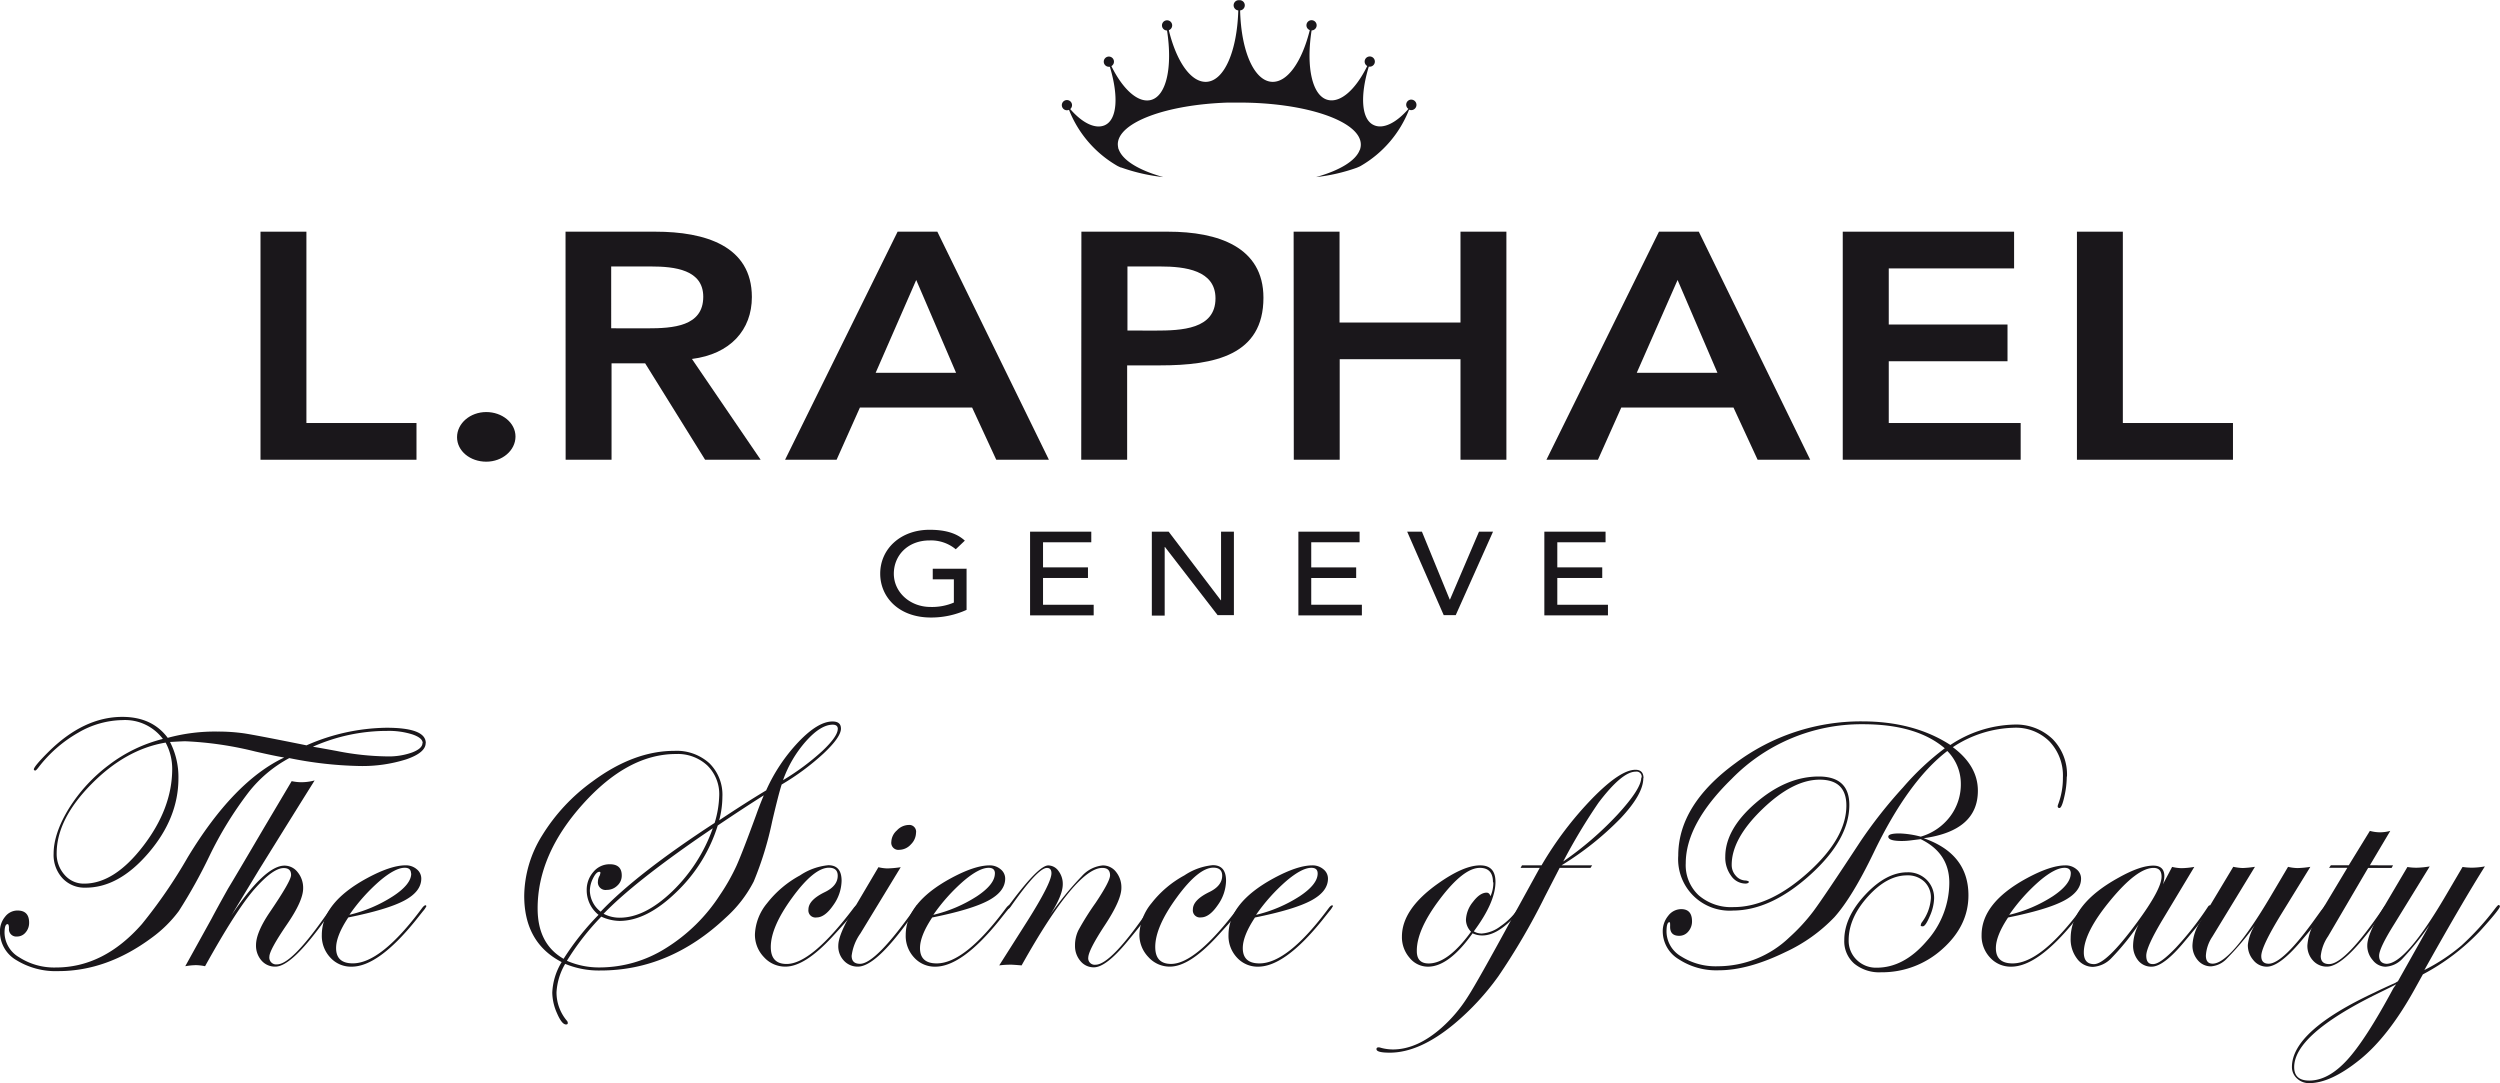 <svg id="Calque_1" data-name="Calque 1" xmlns="http://www.w3.org/2000/svg" viewBox="0 0 490.11 212.34"><defs><style>.cls-1{fill:#1a171b;}</style></defs><title>logo_LR_2018XX</title><path class="cls-1" d="M195.73,121.26v8.07a16.69,16.69,0,0,1-7,1.5c-6.29,0-9.93-4-9.93-8.6,0-4.85,4-8.6,9.67-8.6,3.41,0,5.48.81,6.92,2.13l-1.78,1.69a7.58,7.58,0,0,0-5.14-1.73c-4.25,0-7,2.93-7,6.52s3.12,6.52,7.21,6.52a10.91,10.91,0,0,0,4.56-.86v-4.55H189.1v-2.08Z" transform="translate(-6.24 -9.77)"/><path class="cls-1" d="M208.18,114h12v2.08h-9.46V121h8.81v2.08h-8.81v5.25h9.93v2.08H208.18Z" transform="translate(-6.24 -9.77)"/><path class="cls-1" d="M232.05,114h3.3l10.22,13.45h.05V114h2.52v16.36h-3.2L234.62,117h-.05v13.45h-2.52Z" transform="translate(-6.24 -9.77)"/><path class="cls-1" d="M260.78,114h12v2.08H263.3V121h8.81v2.08H263.3v5.25h9.93v2.08H260.78Z" transform="translate(-6.24 -9.77)"/><path class="cls-1" d="M282.11,114H285l5.45,13.31h.05L296.19,114h2.75l-7.31,16.36h-2.36Z" transform="translate(-6.24 -9.77)"/><path class="cls-1" d="M309,114h12v2.08h-9.46V121h8.81v2.08h-8.81v5.25h9.93v2.08H309Z" transform="translate(-6.24 -9.77)"/><path class="cls-1" d="M57.31,55.19h9V92.7H87.89v7.2H57.31Z" transform="translate(-6.24 -9.77)"/><path class="cls-1" d="M101.57,90.55c3.08,0,5.73,2.08,5.73,4.8s-2.58,4.93-5.73,4.93-5.73-2.08-5.73-4.8S98.42,90.55,101.57,90.55Z" transform="translate(-6.24 -9.77)"/><path class="cls-1" d="M117.11,55.19h17.62c9.74,0,18.91,2.78,18.91,12.82,0,6.44-4.23,11.18-11.75,12.13L155.36,99.9H144.47L132.72,81h-6.59V99.9h-9Zm16,18.95c5.09,0,11-.38,11-6.19,0-5.3-5.59-5.94-10.24-5.94h-7.81V74.13Z" transform="translate(-6.24 -9.77)"/><path class="cls-1" d="M182.21,55.19H190L211.87,99.9H201.55l-4.73-10.23h-22L170.25,99.9h-10.1Zm11.46,27.66-7.81-18.19-7.95,18.19Z" transform="translate(-6.24 -9.77)"/><path class="cls-1" d="M218.24,55.19h17c9.81,0,18.69,3,18.69,12.95,0,11.24-9.53,13.26-20.27,13.26h-6.45V99.9h-9Zm14.47,19.39c5.16,0,11.82-.25,11.82-6.32,0-5.5-5.94-6.25-10.81-6.25h-6.45V74.57Z" transform="translate(-6.24 -9.77)"/><path class="cls-1" d="M259.85,55.19h9V73h23.71V55.19h9V99.9h-9V80.19H268.88V99.9h-9Z" transform="translate(-6.24 -9.77)"/><path class="cls-1" d="M331.47,55.19h7.81L361.12,99.9H350.81l-4.73-10.23h-22L319.51,99.9h-10.1Zm11.46,27.66-7.81-18.19-8,18.19Z" transform="translate(-6.24 -9.77)"/><path class="cls-1" d="M367.5,55.19h33.59v7.2H376.52v11H399.8v7.2H376.52V92.7h25.86v7.2H367.5Z" transform="translate(-6.24 -9.77)"/><path class="cls-1" d="M413.41,55.19h9V92.7H444v7.2H413.41Z" transform="translate(-6.24 -9.77)"/><path class="cls-1" d="M283,29.3a1,1,0,0,0-.65,1.82c-2.45,2.83-5,4-6.77,3.18-2.45-1.08-2.75-5.69-1-11.46l.21,0a1,1,0,1,0-.51-.13c-2.3,4.69-5.26,7.25-7.71,6.65-3.07-.75-4.32-6.39-3.2-13.63h0a1,1,0,1,0-.35-.06C261.44,22,258.56,26,255.55,25.81c-3.45-.23-6-6-6.19-14a1,1,0,0,0-.18-2h0a1,1,0,0,0-.18,2c-.24,8-2.74,13.77-6.19,14-3,.2-5.89-3.81-7.43-10.12a1,1,0,1,0-.35.06h0c1.12,7.24-.14,12.88-3.2,13.63-2.45.6-5.41-2-7.71-6.65a1,1,0,1,0-.51.13l.21,0c1.75,5.77,1.45,10.38-1,11.46-1.79.79-4.32-.34-6.77-3.17a1,1,0,1,0-.24.15,22,22,0,0,0,9.5,11l.1.05.23.11.36.16.08,0a36.12,36.12,0,0,0,8.22,1.87c-4.77-1.33-8-3.27-8.76-5.49-.07,0-.26.21-.19.18,0-.19.21.33.25.14a5.07,5.07,0,0,1-.22-1.25c0-4.29,9.5-7.81,21.64-8.19h0l1.85,0h.31c13.17,0,23.84,3.68,23.84,8.23a2.91,2.91,0,0,1-.12.83c0,.07-.07.21-.07.28s0-.11,0-.12c-.75,2.17-3.93,4.08-8.59,5.39a35.2,35.2,0,0,0,8-1.84h0l.46-.2.15-.07.2-.11a22,22,0,0,0,9.43-11,1,1,0,0,0,.42.09,1,1,0,0,0,0-2.06Z" transform="translate(-6.24 -9.77)"/><path class="cls-1" d="M89.69,155.44q0,1.88-3.79,3.19a28.6,28.6,0,0,1-9.26,1.31,75.77,75.77,0,0,1-13.69-1.55A25.36,25.36,0,0,0,55,165.06a72.14,72.14,0,0,0-7.7,12.52,100.73,100.73,0,0,1-6,10.79A24.64,24.64,0,0,1,36,193.6q-8.82,6.55-18.32,6.55A14.67,14.67,0,0,1,9.45,198a6.43,6.43,0,0,1-3.22-5.55,4.45,4.45,0,0,1,1-2.95,3.07,3.07,0,0,1,2.43-1.23q2.29,0,2.29,2.38a2.85,2.85,0,0,1-.69,1.92,2.15,2.15,0,0,1-1.69.8A1.43,1.43,0,0,1,8,191.78c0-.56-.09-.84-.28-.84q-.59,0-.59,1.71A5.67,5.67,0,0,0,10,197.44a12.67,12.67,0,0,0,7.2,2q9.39,0,16.86-8.51a98.28,98.28,0,0,0,9-13.12q9-14.85,18.89-19.53-1.9-.32-5.7-1.19a68.51,68.51,0,0,0-13.68-2q-.49,0-3,.14a15,15,0,0,1,1.65,7.12q0,7.79-5.86,14.63T23,183.79a5.89,5.89,0,0,1-4.51-1.85,6.7,6.7,0,0,1-1.74-4.78q0-4,3-8.9a31.52,31.52,0,0,1,7.85-8.53,29.14,29.14,0,0,1,10.57-5.1,9.28,9.28,0,0,0-7.89-3.69,17.67,17.67,0,0,0-8.72,2.48,26,26,0,0,0-7.74,6.75c-.33.44-.55.66-.67.66a.28.28,0,0,1-.28-.21q0-.59,2.88-3.46,6.91-6.84,14.46-6.85,5.86,0,8.91,4.11a35.18,35.18,0,0,1,9.77-1.23,36,36,0,0,1,5.2.35q2.49.38,12.24,2.35A40,40,0,0,1,82,152.44q7.71,0,7.71,3M40,160.58a10.9,10.9,0,0,0-1.29-5.23q-7.83,1.31-14.58,8.17T17.35,177a6.17,6.17,0,0,0,1.55,4.28A4.94,4.94,0,0,0,22.74,183q5.91,0,11.57-7.37T40,160.58Zm49.1-5.14q0-1-2-1.69a15.38,15.38,0,0,0-5-.69,35.71,35.71,0,0,0-14.52,3.1q.87.14,4.65.83a53.56,53.56,0,0,0,9.94,1.07,13.64,13.64,0,0,0,4.86-.77Q89.06,156.51,89.06,155.44Z" transform="translate(-6.24 -9.77)"/><path class="cls-1" d="M71.89,187.35a1,1,0,0,1-.35.63L70,190.06q-6.57,9.21-9.77,9.21a3.48,3.48,0,0,1-2.74-1.21,4.43,4.43,0,0,1-1.06-3q0-2.46,2.68-6.43,4.19-6.15,4.19-7.31,0-1.37-1.44-1.37-2.11,0-5.76,4.16-3.51,4-9.66,15.08a9.44,9.44,0,0,0-1.8-.21,13.7,13.7,0,0,0-2.08.21l5.16-9.33q1.05-2,3.23-5.89,1.16-1.89,7.13-12.06l5.34-9a9.49,9.49,0,0,0,1.81.21,10.09,10.09,0,0,0,2.69-.35q-3.66,5.85-10.9,17.51l-5.45,9q6.61-9.81,10.45-9.81a3.25,3.25,0,0,1,2.58,1.3,4.81,4.81,0,0,1,1.07,3.16q0,2.43-3.13,7-3.49,5.1-3.49,6.39a1.34,1.34,0,0,0,1.51,1.51q2.74,0,9.07-8.92l1.09-1.52.63-.78c.1-.23.23-.35.37-.35s.13,0,.13.14" transform="translate(-6.24 -9.77)"/><path class="cls-1" d="M89.81,187.47a4.25,4.25,0,0,1-.63.91l-1.51,1.9q-7.29,9-12.49,9A5.45,5.45,0,0,1,71,197.5a6.21,6.21,0,0,1-1.67-4.44q0-6.31,8.85-11.12,4.65-2.52,7.58-2.53a3.26,3.26,0,0,1,2.17.76,2.32,2.32,0,0,1,.9,1.84q0,2.53-3.31,4.3t-11,3.32q-2.39,3.6-2.39,6,0,3,3.27,3,5.55,0,13.58-10.83.42-.56.7-.56a.19.19,0,0,1,.14.21m-3-6.44q0-1.12-1.23-1.12-1.86,0-4.9,2.57a36,36,0,0,0-5.95,6.65,27.39,27.39,0,0,0,8.56-3.65Q86.86,183.13,86.86,181Z" transform="translate(-6.24 -9.77)"/><path class="cls-1" d="M171.11,152.57q0,1.69-3.38,4.88a48.09,48.09,0,0,1-8.25,6.12q-.64,2-1.87,7.28A65.36,65.36,0,0,1,154,182.59a24.58,24.58,0,0,1-5.46,7.06q-11,10.38-24.6,10.38a17.18,17.18,0,0,1-6.9-1.3,12.35,12.35,0,0,0-1.7,5.59,8.62,8.62,0,0,0,2,5.52.67.67,0,0,1,.21.49q0,.28-.35.28-.81,0-1.75-2.17a10.28,10.28,0,0,1-.94-4.06,12.48,12.48,0,0,1,1.84-6q-7.34-3.8-7.34-13a22.83,22.83,0,0,1,3.51-11.82,36.78,36.78,0,0,1,9.87-10.59q8.11-6,16.05-6a9.55,9.55,0,0,1,6.87,2.43,8.66,8.66,0,0,1,2.55,6.58,18,18,0,0,1-.63,4.61q5.21-3.47,9.21-5.87a33.92,33.92,0,0,1,6.35-9.51q3.82-4,6.66-4,1.65,0,1.65,1.38m-23.86,13.19a7.88,7.88,0,0,0-2.33-5.94,8.51,8.51,0,0,0-6.16-2.25q-9.44,0-18.28,9.86t-8.83,20.43q0,6.94,5.09,9.86a52,52,0,0,1,6.85-8.62,6.15,6.15,0,0,1-2.32-4.8,5.3,5.3,0,0,1,1.31-3.62,4.11,4.11,0,0,1,3.21-1.5q2.35,0,2.35,2.2a2.62,2.62,0,0,1-.88,2,2.92,2.92,0,0,1-2.07.83,1.5,1.5,0,0,1-1.72-1.67,2.28,2.28,0,0,1,.35-1.14,3.58,3.58,0,0,0,.14-.53.19.19,0,0,0-.21-.21q-.6,0-1.23,1.26a5.53,5.53,0,0,0-.63,2.49A5.34,5.34,0,0,0,124,188.5q7.07-7.45,22.34-17.4A20,20,0,0,0,147.24,165.75Zm8.78-.12q-4.15,2.62-9.07,5.94a30.66,30.66,0,0,1-8.13,13.08q-5.81,5.63-11.15,5.63a8.9,8.9,0,0,1-3.55-.84,50.26,50.26,0,0,0-6.74,8.66,15.73,15.73,0,0,0,6.54,1.3,24.38,24.38,0,0,0,12.81-3.75,33.83,33.83,0,0,0,10.62-10.41,39.8,39.8,0,0,0,3.27-5.76q1.19-2.66,3.87-10Q155.15,167.64,156,165.63Zm-10,6.45-2.32,1.58q-13.26,9.14-19.13,15.22a6.72,6.72,0,0,0,3.16.77q4.92,0,10.31-5.17A31.94,31.94,0,0,0,146,172.08Zm24.47-19.42c0-.56-.33-.85-1-.85q-2.36,0-5.26,3.26a23.22,23.22,0,0,0-4.48,7.62,47.91,47.91,0,0,0,7.68-5.7Q170.48,154.14,170.48,152.66Z" transform="translate(-6.24 -9.77)"/><path class="cls-1" d="M174.46,187.47q0,.46-5,5.9-5.43,5.9-9.23,5.9A5.6,5.6,0,0,1,156,197.4a6.31,6.31,0,0,1-1.76-4.47,10.21,10.21,0,0,1,2.39-6.1,20.61,20.61,0,0,1,6.44-5.44,12,12,0,0,1,5.56-2q2.6,0,2.6,3.06a8.44,8.44,0,0,1-1.64,4.79q-1.64,2.39-3.27,2.39a1.39,1.39,0,0,1-1.59-1.57q0-1.84,3.24-3.41,2.5-1.22,2.5-3.2,0-1.56-1.72-1.57-2.91,0-7.16,5.81t-4.24,9.75q0,3.31,3.1,3.31,4.86,0,13.16-11c.3-.37.53-.56.67-.56a.19.19,0,0,1,.14.21" transform="translate(-6.24 -9.77)"/><path class="cls-1" d="M186.34,187.47a3.83,3.83,0,0,1-.35.56l-1.51,2.07q-6.59,9.17-10.05,9.17a3.63,3.63,0,0,1-2.75-1.17,4.08,4.08,0,0,1-1.1-2.92q0-2,2.41-6.15l5.46-9.25a8.21,8.21,0,0,0,1.71.24,20,20,0,0,0,2.66-.24l-7.91,13a9.6,9.6,0,0,0-1.71,4.37q0,1.57,1.64,1.57,3.11,0,10.94-11.16c.11-.23.23-.35.35-.35a.19.19,0,0,1,.21.21m-.52-14.42a3.27,3.27,0,0,1-1,2.3,3.1,3.1,0,0,1-2.26,1.07,1.39,1.39,0,0,1-1.58-1.58,3.13,3.13,0,0,1,1.09-2.22,3.24,3.24,0,0,1,2.28-1.07A1.33,1.33,0,0,1,185.82,173.05Z" transform="translate(-6.24 -9.77)"/><path class="cls-1" d="M204.23,187.47a4.24,4.24,0,0,1-.63.91l-1.51,1.9q-7.29,9-12.49,9a5.45,5.45,0,0,1-4.13-1.77,6.21,6.21,0,0,1-1.67-4.44q0-6.31,8.85-11.12,4.65-2.52,7.58-2.53a3.26,3.26,0,0,1,2.17.76,2.32,2.32,0,0,1,.9,1.84q0,2.53-3.31,4.3t-11,3.32q-2.39,3.6-2.39,6,0,3,3.27,3,5.55,0,13.58-10.83.42-.56.7-.56a.19.19,0,0,1,.14.21m-3-6.44q0-1.12-1.23-1.12-1.86,0-4.9,2.57a36,36,0,0,0-5.95,6.65,27.39,27.39,0,0,0,8.56-3.65Q201.28,183.13,201.28,181Z" transform="translate(-6.24 -9.77)"/><path class="cls-1" d="M232.25,187.6q0,.74-5.05,6.81-4.15,5-6.52,5a3.34,3.34,0,0,1-2.63-1.24,4.5,4.5,0,0,1-1.06-3,6.75,6.75,0,0,1,.65-3,54.28,54.28,0,0,1,3.38-5.39q2.84-4.24,2.84-5.41,0-1.45-1.51-1.45-5.14,0-15.83,19.11-1.72-.14-2.07-.14a18.18,18.18,0,0,0-2.32.14l5.53-8.71q4.71-7.47,4.71-9.34,0-1.06-.88-1.06-1.79,0-7.06,7.53c-.21.3-.37.47-.49.49s-.19-.07-.21-.21a.54.54,0,0,1,.14-.28l.67-.87q5.36-7.15,7.21-7.15a2.5,2.5,0,0,1,2,1.09,4.14,4.14,0,0,1,.84,2.6q0,2.25-2.64,6.25a61.59,61.59,0,0,1,6.37-7.83,6.31,6.31,0,0,1,4.12-2.11,3.24,3.24,0,0,1,2.59,1.27,4.78,4.78,0,0,1,1.05,3.15q0,2.37-3.21,7.25t-3.28,6.36A1.27,1.27,0,0,0,221,198.9q3.09,0,10.66-11.16c.12-.23.23-.35.35-.35a.19.19,0,0,1,.21.21" transform="translate(-6.24 -9.77)"/><path class="cls-1" d="M249.83,187.47q0,.46-5,5.9-5.43,5.9-9.23,5.9a5.6,5.6,0,0,1-4.23-1.88,6.3,6.3,0,0,1-1.76-4.47,10.21,10.21,0,0,1,2.39-6.1,20.62,20.62,0,0,1,6.44-5.44,12,12,0,0,1,5.56-2q2.6,0,2.6,3.06a8.44,8.44,0,0,1-1.64,4.79q-1.64,2.39-3.27,2.39a1.39,1.39,0,0,1-1.59-1.57q0-1.84,3.24-3.41,2.5-1.22,2.5-3.2,0-1.56-1.72-1.57-2.91,0-7.16,5.81t-4.24,9.75q0,3.31,3.1,3.31,4.86,0,13.16-11c.31-.37.53-.56.67-.56a.19.19,0,0,1,.14.21" transform="translate(-6.24 -9.77)"/><path class="cls-1" d="M267.51,187.47a4.25,4.25,0,0,1-.63.91l-1.51,1.9q-7.28,9-12.49,9a5.45,5.45,0,0,1-4.13-1.77,6.21,6.21,0,0,1-1.67-4.44q0-6.31,8.85-11.12,4.65-2.52,7.58-2.53a3.26,3.26,0,0,1,2.17.76,2.32,2.32,0,0,1,.9,1.84q0,2.53-3.31,4.3t-11,3.32q-2.39,3.6-2.39,6,0,3,3.26,3,5.55,0,13.58-10.83.42-.56.7-.56a.19.19,0,0,1,.14.21m-3-6.44q0-1.12-1.23-1.12-1.86,0-4.9,2.57a36,36,0,0,0-5.95,6.65,27.39,27.39,0,0,0,8.56-3.65Q264.56,183.13,264.56,181Z" transform="translate(-6.24 -9.77)"/><path class="cls-1" d="M304.66,187.47q0,.56-2.08,2.62-3.1,3.07-5.71,3.07a4.28,4.28,0,0,1-1.94-.42q-4.65,6.54-8.74,6.54a4.61,4.61,0,0,1-3.61-1.74,6.15,6.15,0,0,1-1.5-4.16q0-5.4,7.11-10.42,5-3.54,8.23-3.54,3,0,3,3.23,0,4-4.25,9.71a3,3,0,0,0,1.58.42,6.85,6.85,0,0,0,3.7-1.46,12.71,12.71,0,0,0,3.47-3.51c.26-.32.45-.49.57-.49a.12.12,0,0,1,.14.14m-5.7-4.72q0-2.83-2.57-2.83-3.2,0-7.81,6.08T284,196.24q0,2.41,2.32,2.41,3.8,0,8.31-6.22a3.41,3.41,0,0,1-1-2.31,5.9,5.9,0,0,1,1.37-3.53q1.37-1.81,2.67-1.82c.37,0,.63.23.77.7A6.45,6.45,0,0,0,299,182.75Z" transform="translate(-6.24 -9.77)"/><path class="cls-1" d="M328.4,162.33q0,3.12-4.43,7.84a59.18,59.18,0,0,1-11.6,9.24h6l-.32.5H312l-2.88,5.59A130.24,130.24,0,0,1,300,201.14a50.27,50.27,0,0,1-8.68,9.37q-6.79,5.63-12.63,5.63-2.6,0-2.6-.69c0-.23.13-.35.39-.35a1,1,0,0,1,.42.07,9.19,9.19,0,0,0,2.39.34q4.75,0,9.57-4.26a27.94,27.94,0,0,0,5.17-6.13q1.83-2.82,8.65-15.35l5.42-9.86h-3.76l.28-.5h3.83a68.49,68.49,0,0,1,10-13.17q5.45-5.56,8.41-5.56c1.05,0,1.58.55,1.58,1.65m-.37-.12a1,1,0,0,0-1.16-1.16q-2.68,0-7.3,6.1a114.27,114.27,0,0,0-6.91,11.51,65.36,65.36,0,0,0,10.58-9.12Q328,164.42,328,162.21Z" transform="translate(-6.24 -9.77)"/><path class="cls-1" d="M411.42,162a18.19,18.19,0,0,1-.49,4q-.49,2.17-.94,2.17a.31.31,0,0,1-.35-.35,1.15,1.15,0,0,1,.07-.31,14.54,14.54,0,0,0,.95-5.29,9.69,9.69,0,0,0-2.64-7.1,9.31,9.31,0,0,0-7-2.68,22.66,22.66,0,0,0-11.94,3.81q4.91,3.65,4.91,8.54,0,7.83-10.62,9.31,8.77,3.05,8.77,11.19,0,6-5.14,10.56a17.63,17.63,0,0,1-12,4.53,7.71,7.71,0,0,1-5.25-1.7,5.81,5.81,0,0,1-1.95-4.61q0-4.49,4.11-8.89t8.26-4.4a5.14,5.14,0,0,1,3.77,1.46,5,5,0,0,1,1.47,3.73,9.32,9.32,0,0,1-.84,3.4q-.84,2-1.37,2t-.39-.28a1.08,1.08,0,0,1,.14-.42,8.83,8.83,0,0,0,1.83-4.82,4.28,4.28,0,0,0-1.29-3.24,4.68,4.68,0,0,0-3.38-1.23q-3.94,0-7.69,4.17t-3.76,8.53a5.19,5.19,0,0,0,1.57,3.86,5.37,5.37,0,0,0,3.91,1.54q5.34,0,9.8-5.2a17.22,17.22,0,0,0,4.45-11.45q0-5.82-5.61-8.55l-2,.25a13.56,13.56,0,0,1-1.69.11q-2.66,0-2.66-.85,0-.63,2.2-.63a18.47,18.47,0,0,1,4.16.63,11.05,11.05,0,0,0,5.75-3.94,10.47,10.47,0,0,0,2.11-6.47A9.1,9.1,0,0,0,388,157q-7.7,5.9-14.47,20-4.18,8.67-7.66,12.57a31.62,31.62,0,0,1-9.59,6.84q-7.34,3.58-13.1,3.58a13.44,13.44,0,0,1-7.84-2.17,6.41,6.41,0,0,1-3.13-5.41,4.74,4.74,0,0,1,1.07-3.1,3.21,3.21,0,0,1,2.55-1.31q2.12,0,2.12,2.39a3,3,0,0,1-.73,2,2.27,2.27,0,0,1-1.79.84q-1.85,0-1.77-1.9c0-.52,0-.77-.14-.77q-.57,0-.57,1.86a5.7,5.7,0,0,0,2.87,4.85,12.65,12.65,0,0,0,7.23,1.93,20.28,20.28,0,0,0,14-5.68,36.31,36.31,0,0,0,4.71-5.13q2-2.68,9.18-13.62a91.54,91.54,0,0,1,8.37-10.62,51.94,51.94,0,0,1,8.19-7.68q-5.54-4.72-16.05-4.72a35.57,35.57,0,0,0-25.73,10.72q-9,8.79-9,16.55a8.07,8.07,0,0,0,2.53,6.26,9.73,9.73,0,0,0,6.85,2.32q7.05,0,14.58-6.76t7.53-13.14q0-5.08-5.24-5.08t-11.24,5.79q-6,5.79-6,10.9a3.1,3.1,0,0,0,.83,2.17,2.57,2.57,0,0,0,1.95.91c.39.07.59.16.59.28s-.22.32-.66.32a3.42,3.42,0,0,1-2.82-1.52,6,6,0,0,1-1.15-3.73q0-5.42,6-10.58t12.32-5.16q6,0,6,5.57,0,6.79-7.69,13.73T346,188.28a10.09,10.09,0,0,1-10.75-10.77q0-9.93,11.21-18.13a41.07,41.07,0,0,1,24.8-8.19q10.21,0,17.34,4.63a23.53,23.53,0,0,1,12.43-4,10.36,10.36,0,0,1,7.57,2.8,9.89,9.89,0,0,1,2.86,7.39" transform="translate(-6.24 -9.77)"/><path class="cls-1" d="M415.15,187.47a4.25,4.25,0,0,1-.63.91l-1.51,1.9q-7.28,9-12.49,9a5.46,5.46,0,0,1-4.13-1.77,6.21,6.21,0,0,1-1.67-4.44q0-6.31,8.85-11.12,4.65-2.52,7.58-2.53a3.26,3.26,0,0,1,2.17.76,2.32,2.32,0,0,1,.9,1.84q0,2.53-3.31,4.3t-11,3.32q-2.39,3.6-2.39,6,0,3,3.27,3,5.55,0,13.58-10.83c.28-.37.52-.56.7-.56a.19.19,0,0,1,.14.21m-3-6.44c0-.75-.41-1.12-1.23-1.12q-1.86,0-4.9,2.57a36.07,36.07,0,0,0-5.95,6.65,27.39,27.39,0,0,0,8.56-3.65Q412.19,183.13,412.2,181Z" transform="translate(-6.24 -9.77)"/><path class="cls-1" d="M439.67,187.47q0,.74-5.11,6.81-4.13,5-6.51,5a3.27,3.27,0,0,1-2.63-1.21,4.57,4.57,0,0,1-1-3,9.15,9.15,0,0,1,1.12-4.11,48.06,48.06,0,0,1-5.37,6.64,5.44,5.44,0,0,1-3.61,1.72,3.84,3.84,0,0,1-3.12-1.6,6.26,6.26,0,0,1-1.26-4q0-6.74,9.48-11.93,4.16-2.32,6.72-2.32,2.17,0,2.17,2.08a6,6,0,0,1-.28,1.58l1.8-3.41a8.43,8.43,0,0,0,1.88.25,16.19,16.19,0,0,0,2.47-.25L430.24,190Q427,195.4,427,197.12t1.36,1.65q1.39,0,4.46-3.22a60.32,60.32,0,0,0,6.23-7.94c.14-.23.27-.35.38-.35a.19.19,0,0,1,.21.21M430,181.64q0-1.72-1.57-1.72-3.21,0-8.44,6.33t-5.23,10.24q0,2.29,2,2.29,2.41,0,8.35-8.06Q430,184.1,430,181.64Z" transform="translate(-6.24 -9.77)"/><path class="cls-1" d="M462.45,187.47q0,.81-5.11,6.81-4.23,5-6.7,5A3.35,3.35,0,0,1,448,198a4.39,4.39,0,0,1-1.08-3,8.72,8.72,0,0,1,1.37-3.81l-.7.94a53.76,53.76,0,0,1-4.75,5.52,4.73,4.73,0,0,1-3.13,1.57,3.33,3.33,0,0,1-2.6-1.2,4.33,4.33,0,0,1-1.05-3,9.25,9.25,0,0,1,1.59-4.64l6.41-10.68a9.82,9.82,0,0,0,1.86.24,19.9,19.9,0,0,0,2.39-.24l-8.36,13.71a7.42,7.42,0,0,0-1.26,3.71q0,1.57,1.33,1.57,3.54,0,11.35-13.18l3.43-5.8a8.74,8.74,0,0,0,1.85.24,18.19,18.19,0,0,0,2.52-.24l-5.62,9.13q-4,6.5-4,8.36,0,1.5,1.45,1.5,2.82,0,9.16-8.87l1.09-1.51.63-.77c.12-.23.23-.35.35-.35a.19.19,0,0,1,.21.21" transform="translate(-6.24 -9.77)"/><path class="cls-1" d="M475.38,179.42l-.28.5h-4.6l-7.85,13.4a8.34,8.34,0,0,0-1.44,3.87c0,1.06.55,1.58,1.64,1.58q3.18,0,10.74-11.16c.16-.23.3-.35.42-.35a.19.19,0,0,1,.21.21,3.74,3.74,0,0,1-.35.56l-1.51,2.07q-6.59,9.17-9.92,9.17a3.59,3.59,0,0,1-2.75-1.19,4.22,4.22,0,0,1-1.1-3,11,11,0,0,1,1.88-5.27l5.95-9.91h-3.58l.35-.5h3.51l4.14-6.74a7.59,7.59,0,0,0,2,.28,7.74,7.74,0,0,0,2-.28l-4,6.74" transform="translate(-6.24 -9.77)"/><path class="cls-1" d="M496.34,187.45q0,.53-3.88,4.82a43.23,43.23,0,0,1-11.23,8.52l-1.72,3.1q-5.09,9.14-10.63,13.61-5.71,4.61-9.92,4.61a3.37,3.37,0,0,1-2.4-.91,3,3,0,0,1-1-2.25q0-7.07,16.25-14.63,1.34-.67,4-1.86l.53-.32,6.18-11a55.42,55.42,0,0,1-5.31,6.59,4.89,4.89,0,0,1-3.34,1.56A3.24,3.24,0,0,1,471.4,198a4.24,4.24,0,0,1-1.07-2.88q0-2,2.48-6.25l5.39-9.13a10.88,10.88,0,0,0,1.85.14,17.79,17.79,0,0,0,2.52-.25l-6.92,11.25q-3,4.78-3,6.26t1.44,1.58q3.8,0,11.68-13.47l3.24-5.52a12,12,0,0,0,2,.14,14.41,14.41,0,0,0,2.38-.25q-4.38,6.93-11.87,20.32a36.37,36.37,0,0,0,7.28-4.81,53.22,53.22,0,0,0,6.64-7.31c.33-.42.54-.63.64-.63a.19.19,0,0,1,.21.21M476,202.73q-.56.32-4,2-16,7.93-16,14.25,0,2.63,2.95,2.63,3.72,0,7.4-4t9.12-14.14Z" transform="translate(-6.24 -9.77)"/></svg>